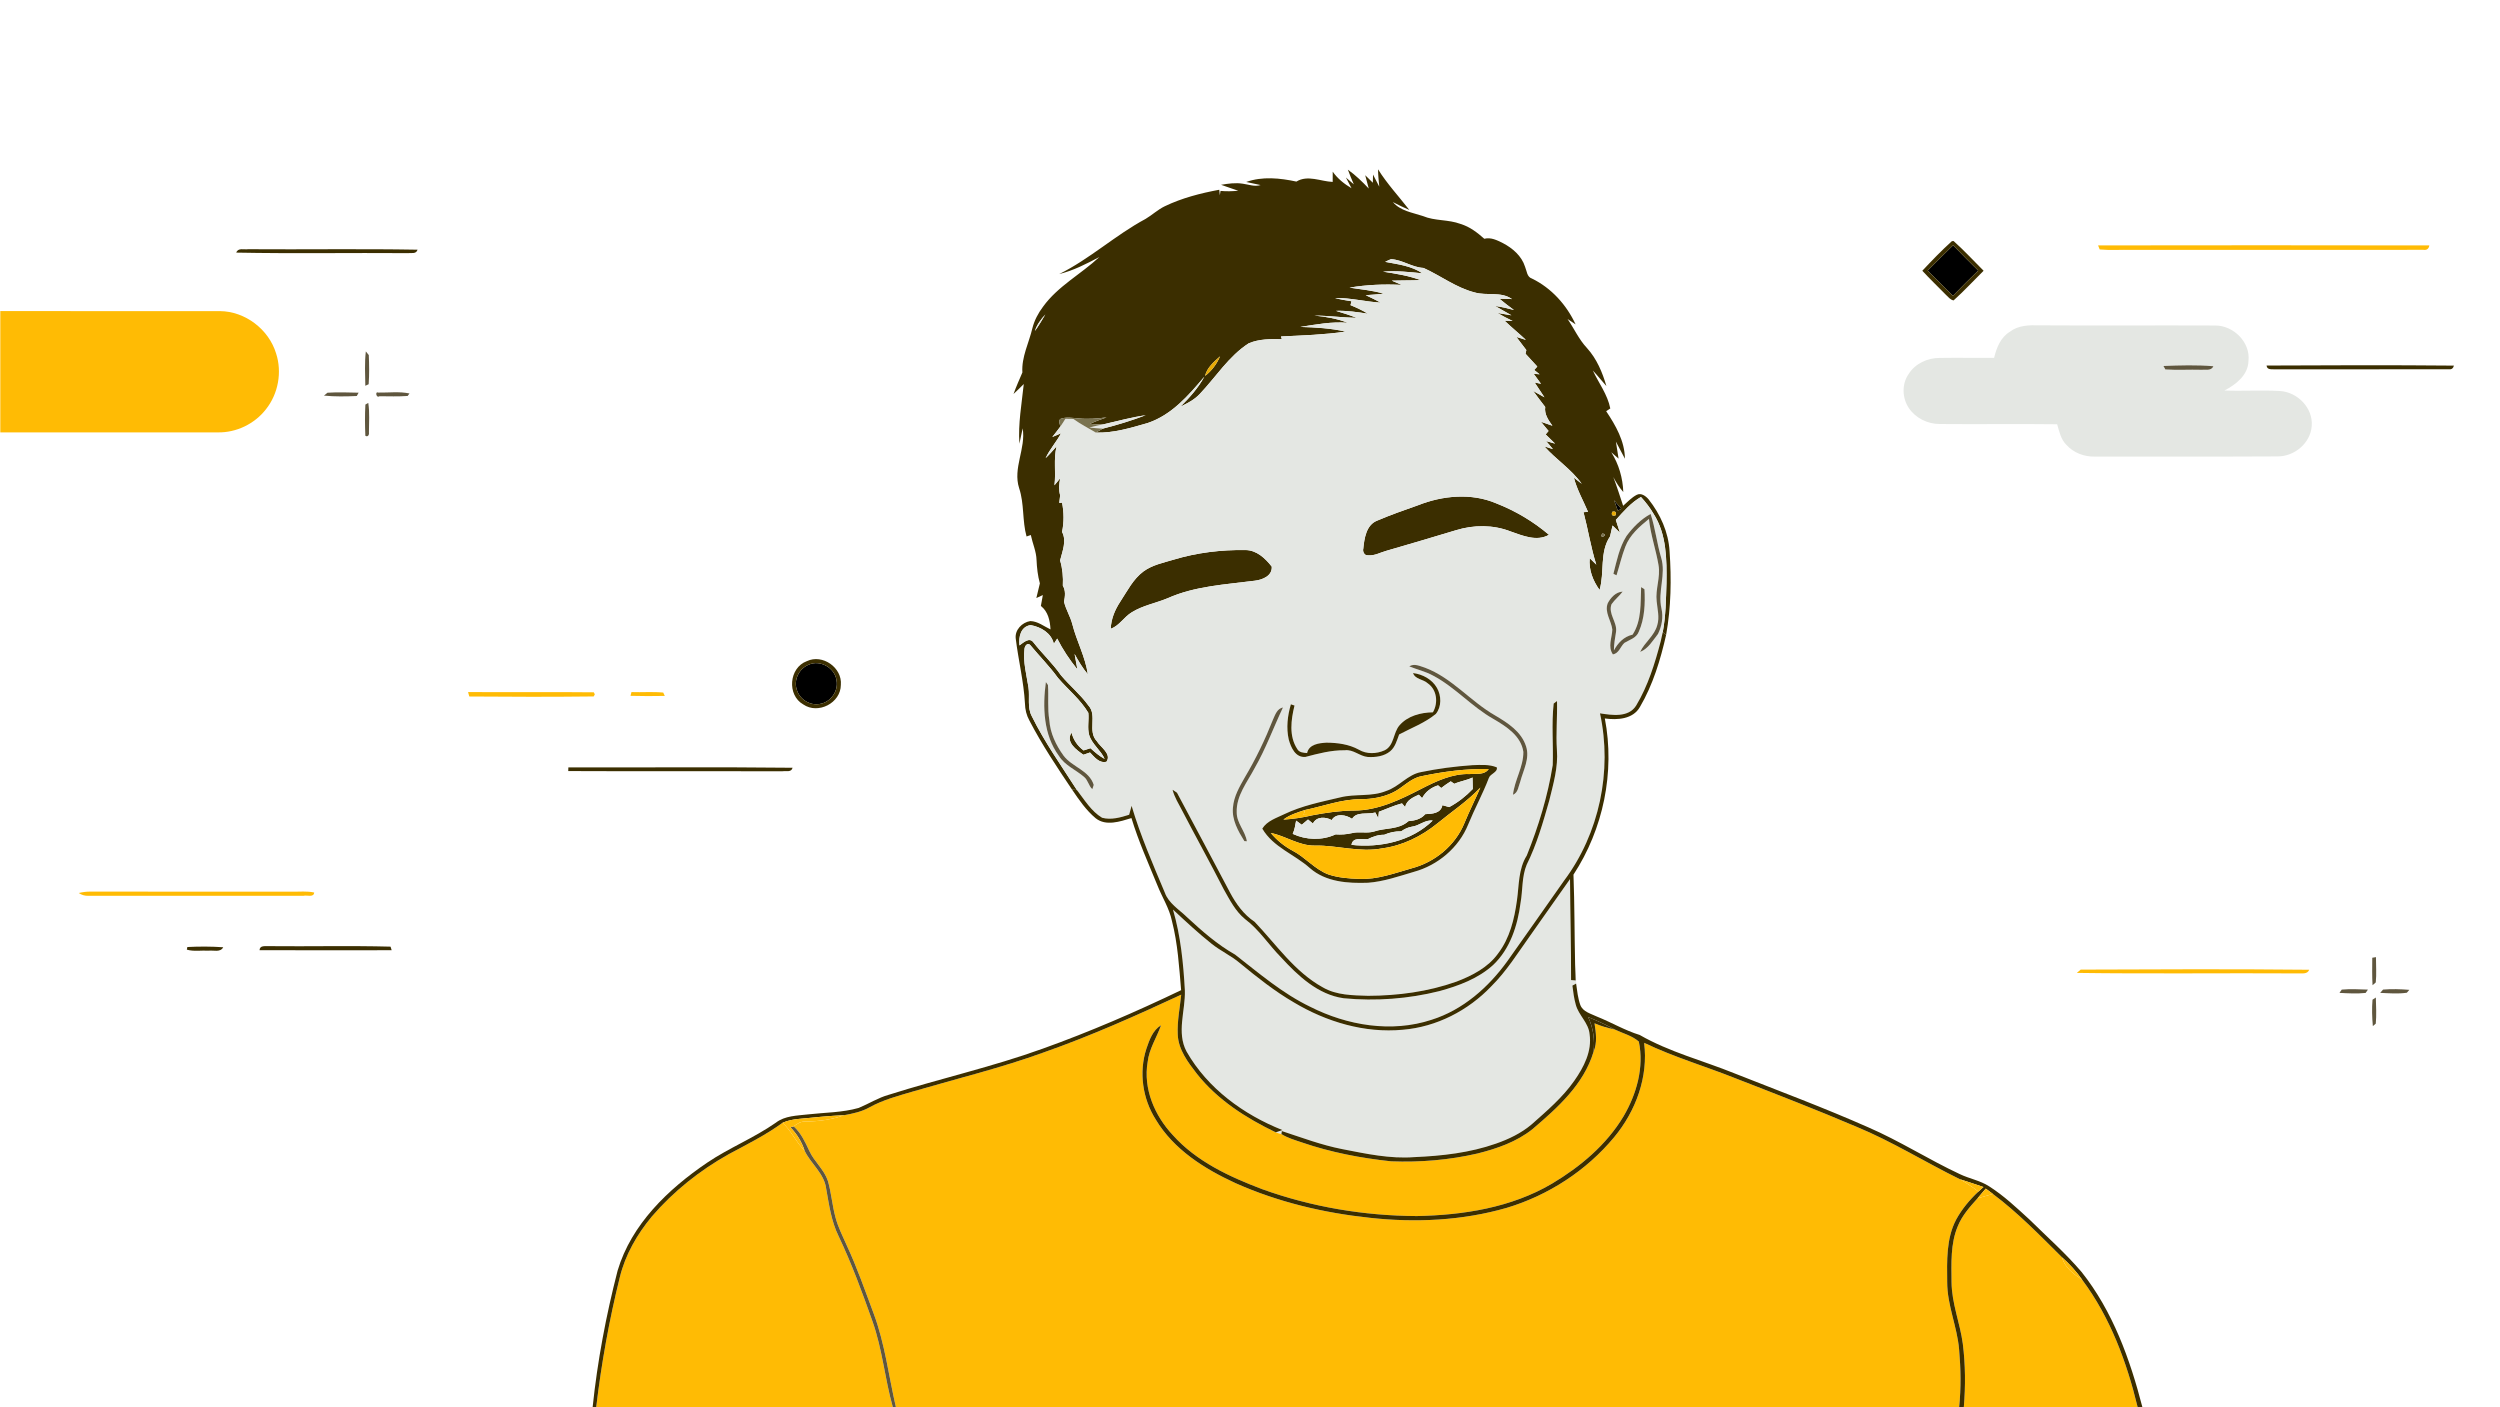 <svg width="7726" height="4349" viewBox="0 0 7726 4349" fill="none" xmlns="http://www.w3.org/2000/svg">
<g clip-path="url(#clip0_232_573)">
<path d="M5957.16 836.307C5983.26 810.13 6009.3 783.738 6035.83 757.99C6061.15 784.596 6087.54 810.201 6113.43 836.235C6087.04 861.769 6061.01 887.803 6035.4 914.194C6009.3 888.303 5983.48 862.055 5957.16 836.307Z" fill="black"/>
<path d="M4999.62 1577.92C4995.83 1567.12 4992.04 1556.46 4988.11 1545.73C4995.54 1554.75 5003.13 1563.69 5010.64 1572.7C5007.85 1573.99 5002.34 1576.63 4999.62 1577.92Z" fill="black"/>
<path d="M2498.21 2054.68C2534.18 2037.52 2580.53 2063.98 2585.25 2103.18C2591.4 2136.43 2566.23 2170.76 2532.97 2175.56C2502.57 2181.21 2470.39 2160.54 2462.23 2130.86C2452.29 2101.03 2469.67 2066.63 2498.21 2054.68Z" fill="black"/>
<path d="M4165.46 524.328C4189.13 541.207 4210.09 561.519 4229.97 582.69C4227.25 572.39 4221.75 551.792 4219.03 541.493C4224.96 547.286 4236.69 558.873 4242.63 564.738C4242.77 558.372 4243.06 545.784 4243.2 539.49C4249.71 551.935 4256.15 564.38 4262.51 576.896C4260.73 559.087 4258.94 541.207 4258.65 523.255C4286.83 568.242 4322.95 607.007 4355.42 648.848C4338.04 641.481 4321.16 633.184 4304.5 624.458C4328.24 652.138 4364.65 656.786 4397.33 667.658C4434.38 683.393 4476.29 677.742 4513.77 692.19C4541.95 700.486 4565.48 718.725 4587.08 737.892C4607.32 732.528 4626.63 742.398 4644.37 751.196C4674.41 766.859 4702.66 791.105 4713.03 824.506C4718.61 837.308 4718.54 855.904 4734.42 860.91C4794.57 890.234 4841.27 942.231 4869.31 1002.52L4844.42 985.859C4864.66 1015.54 4879.46 1049.01 4904.21 1075.4C4934.39 1108.52 4952.13 1150.65 4964.43 1193.2C4950.2 1177.25 4937.11 1160.52 4922.45 1145C4940.76 1183.98 4967.86 1219.02 4976.45 1262.29C4973.23 1264.44 4966.86 1268.66 4963.72 1270.8C4993.04 1314.72 5021.15 1363.35 5021.65 1417.71C5012.14 1400.19 5003.05 1382.31 4993.75 1364.78C4995.83 1377.94 4999.98 1404.19 5002.05 1417.35C4996.4 1412.42 4985.17 1402.55 4979.52 1397.61C5002.7 1434.59 5015.07 1477.14 5016.64 1520.63C5004.34 1506.54 4994.26 1490.8 4985.74 1474.21C4996.9 1503.46 5006.2 1533.36 5016.14 1563.11C5029.66 1551.31 5042.1 1537.58 5058.27 1529.21C5071.86 1522.27 5086.16 1533 5094.74 1543.09C5131.01 1589 5156.18 1644.36 5159.61 1703.3C5165.69 1789.34 5164.26 1876.81 5149.03 1961.85L5138.52 1953.77C5147.96 1903.92 5148.53 1853.06 5150.03 1802.5C5151.03 1729.83 5150.89 1651.44 5110.26 1588.07C5099.25 1569.19 5085.88 1551.96 5071.21 1535.86C5040.32 1553.6 5017.07 1580.78 4993.61 1606.88C4997.83 1619.97 5001.98 1632.99 5006.2 1646.22C5000.48 1640.64 4989.03 1629.56 4983.38 1624.05C4981.1 1635.28 4978.09 1646.44 4975.73 1657.67C4942.69 1706.8 4959.28 1768.81 4943.33 1823.24C4922.73 1794.63 4909.43 1760.73 4912.86 1724.97C4919.52 1731.48 4926.52 1738.2 4933.18 1744.92C4916.3 1691.85 4907.93 1636.64 4893.7 1582.85C4897.2 1582.57 4904.14 1582.14 4907.64 1581.85C4892.77 1546.73 4873.53 1513.33 4863.87 1476.14C4870.02 1480.93 4882.18 1490.38 4888.26 1495.1C4856.29 1450.18 4809.01 1420.36 4772.68 1379.59L4799.07 1387.96C4792.35 1379.37 4784.91 1371.29 4777.97 1363.07C4787.13 1365.64 4796.57 1368.22 4805.79 1371.01C4796 1361.56 4786.34 1352.05 4776.69 1342.54C4778.9 1339.89 4783.41 1334.53 4785.63 1331.88C4777.62 1322.44 4769.6 1313 4761.95 1303.35C4773.9 1307.21 4785.77 1311.43 4797.57 1315.72C4785.27 1298.55 4772.11 1280.1 4775.33 1257.71C4762.81 1241.19 4749.94 1225.03 4738.06 1208.08C4749.72 1214.52 4761.38 1221.1 4772.89 1227.82C4762.67 1212.73 4752.65 1197.42 4742.71 1182.12C4747.58 1183.12 4757.37 1185.05 4762.24 1186.05C4754.66 1175.82 4747.08 1165.45 4739.64 1155.15C4744.21 1155.51 4753.37 1156.3 4758.02 1156.73C4752.37 1152.22 4746.79 1147.79 4741.28 1143.35C4743.71 1140.78 4748.51 1135.48 4750.87 1132.84C4738.64 1119.68 4726.48 1106.45 4714.46 1093.21C4715.03 1090.35 4716.32 1084.7 4716.96 1081.84C4706.67 1068.32 4696.29 1054.73 4686.14 1041.29C4693.51 1043.58 4708.24 1048.15 4715.61 1050.44C4694.08 1030.2 4671.12 1011.54 4649.81 991.152C4655.96 991.438 4668.4 991.867 4674.62 992.082C4658.6 984.429 4642.94 976.061 4627.63 967.192C4638.51 969.052 4660.18 972.628 4670.98 974.416C4654.03 964.617 4637.15 955.462 4620.34 945.592C4640.01 948.239 4659.46 952.888 4678.7 958.037C4663.39 946.808 4648.3 935.365 4633.78 923.206C4646.59 923.492 4659.53 923.921 4672.48 924.207C4638.29 900.104 4595.23 914.766 4557.4 903.824C4500.04 889.233 4452.55 852.185 4399.26 828.082C4364 826.294 4334.11 802.906 4298.85 800.903C4292.62 803.407 4286.62 806.196 4280.75 809.271C4320.16 816.853 4361.71 821.43 4395.76 844.675C4355.28 840.67 4314.65 836.092 4273.96 839.525C4313.22 845.533 4352.77 851.97 4390.32 865.631C4360.57 867.133 4330.82 866.274 4301.14 867.276C4311.36 871.639 4321.59 876.001 4331.82 880.507C4277.89 877.718 4224.03 879.864 4170.75 888.875C4205.94 894.597 4241.84 897.243 4276.17 907.686C4257.65 909.688 4239.13 910.976 4220.6 912.263C4236.12 919.558 4251.64 926.782 4266.73 935.15C4219.53 932.647 4173.25 920.059 4125.84 920.917C4142.43 925.709 4159.52 928.356 4176.62 931.002C4175.83 934.006 4174.33 940.014 4173.61 943.018C4192.21 950.527 4210.3 959.253 4227.61 969.552C4194.78 964.403 4161.81 959.539 4128.55 960.684C4150.15 967.192 4171.75 973.915 4192.71 982.355C4148.87 981.568 4105.38 975.417 4061.54 975.274C4096.8 978.492 4131.91 984.572 4165.03 997.517C4115.61 993.512 4067.19 1002.67 4018.62 1010.32C4065.47 1011.68 4112.53 1014.33 4158.38 1024.77C4092.36 1034.57 4025.42 1036.64 3958.83 1039.79L3961.48 1048.3C3927.22 1047.37 3891.1 1047.44 3859.06 1060.96C3797.26 1100.8 3757.78 1164.88 3708 1217.3C3691.41 1235.04 3669.67 1246.56 3648 1256.71C3676.18 1228.82 3703.07 1199.07 3722.02 1163.88C3673.46 1221.74 3621.1 1282.25 3547.15 1307.21C3494.87 1322.23 3441.58 1338.75 3386.58 1336.89C3393.52 1332.67 3400.67 1328.59 3407.9 1324.66C3452.88 1313.43 3497.3 1299.55 3540.79 1283.18C3497.59 1289.26 3455.6 1300.91 3413.19 1310.57C3398.31 1312.71 3383.36 1311.71 3368.63 1309.35C3385.37 1302.27 3402.46 1295.76 3419.7 1289.9C3391.23 1293.55 3362.41 1296.12 3333.8 1293.05C3314.78 1291.83 3294.75 1287.47 3276.44 1294.91C3270.5 1302.06 3275.65 1310.71 3276.8 1318.44C3268.86 1329.45 3260.42 1339.96 3251.98 1350.55C3258.77 1347.69 3272.29 1341.9 3279.09 1339.03C3264.85 1365.71 3244.11 1388.31 3231.38 1415.78C3243.47 1404.41 3254.27 1391.75 3265.28 1379.3C3255.34 1418.85 3263.78 1459.62 3258.7 1499.67C3263.14 1494.24 3272.01 1483.44 3276.51 1478C3272.94 1495.45 3271.5 1513.48 3276.3 1530.79C3275.44 1538.58 3274.51 1546.38 3273.58 1554.24C3275.72 1554.03 3280.09 1553.67 3282.23 1553.46C3288.03 1583.35 3288.53 1613.89 3282.16 1643.79C3297.18 1671.68 3283.02 1703.73 3276.15 1731.98C3283.73 1757.22 3285.95 1783.62 3284.59 1809.94C3293.82 1825.46 3291.6 1842.55 3288.31 1859.5C3293.82 1883.6 3307.84 1904.99 3313.92 1929.09C3327.22 1981.52 3354.11 2029.87 3361.84 2083.87C3345.67 2064.7 3332.87 2043.03 3320.85 2021.07C3323.79 2036.95 3326.79 2052.75 3329.58 2068.7C3305.55 2039.16 3284.45 2007.41 3267.21 1973.51C3263.71 1978.87 3260.2 1984.23 3256.77 1989.6C3248.9 1956.13 3216.65 1937.46 3184.96 1931.81C3154.35 1936.24 3147.41 1968.57 3150.56 1994.61C3162.36 1986.31 3181.1 1967.64 3193.83 1985.45C3220.87 2020.14 3253.41 2050.25 3278.59 2086.51C3305.62 2118.91 3338.81 2145.8 3363.63 2180.28C3391.95 2211.03 3359.98 2259.38 3389.59 2290.42C3401.1 2309.45 3435.93 2329.54 3419.56 2354.08C3396.95 2359.8 3382.22 2339.49 3368.49 2325.47C3361.69 2327.83 3354.9 2330.12 3348.18 2332.55C3326.86 2317.67 3292.17 2293.42 3311.49 2264.17C3317.28 2286.49 3330.15 2305.37 3348.61 2319.17C3353.97 2317.38 3364.63 2313.95 3369.99 2312.24C3383.58 2324.54 3397.45 2336.7 3413.83 2345.42C3401.82 2318.1 3374.64 2300.29 3365.91 2271.32C3359.83 2248.94 3365.7 2225.69 3363.41 2203.02C3338.88 2161.61 3300.54 2131.14 3269.5 2094.95C3243.54 2059.19 3212.28 2027.79 3184.18 1993.82C3175.95 1984.16 3166.8 1996.11 3166.15 2005.12C3161.15 2045.39 3172.3 2085.01 3178.45 2124.56C3182.75 2154.1 3173.95 2186.14 3188.9 2213.75C3228.31 2293.85 3280.3 2366.73 3328.22 2441.76L3313.06 2440.19C3266.5 2371.03 3220.15 2301.44 3181.6 2227.41C3172.38 2211.03 3167.87 2192.58 3167.51 2173.91C3163.79 2106.47 3147.27 2040.59 3139.05 1973.79C3135.61 1946.83 3158.5 1923.37 3184.03 1919.36C3207.21 1919.94 3226.23 1935.67 3246.47 1945.11C3245.04 1918.29 3239.11 1890.04 3216.72 1872.66C3218.58 1861.36 3220.58 1850.13 3222.8 1838.97C3217.79 1841.26 3207.71 1845.91 3202.7 1848.2C3206.13 1833.04 3209.78 1818.02 3213.64 1802.93C3207.13 1779.4 3204.42 1755.08 3203.34 1730.76C3202.56 1704.01 3190.97 1679.34 3185.61 1653.37C3182.32 1654.52 3175.74 1656.81 3172.45 1657.95C3158.79 1609.1 3165.8 1557.03 3149.56 1508.76C3129.46 1446.6 3170.8 1386.45 3160.5 1323.73C3156.93 1339.54 3153.71 1355.34 3150.35 1371.15C3146.06 1309.35 3157.5 1247.99 3163.86 1186.76C3153.49 1197.28 3142.98 1207.58 3132.18 1217.59C3140.33 1195.06 3150.13 1173.1 3159.57 1151.08C3156.57 1103.23 3179.81 1059.81 3190.47 1014.4C3196.55 990.222 3208.42 967.764 3223.37 947.881C3269.43 884.083 3341.02 847.107 3397.67 794.109C3357.83 815.351 3317.28 836.092 3273.22 847.035C3368.42 799.974 3446.88 726.592 3540.28 676.527C3560.67 664.511 3578.05 647.775 3599.5 637.475C3652.65 611.871 3710.29 597.137 3768.08 586.409C3768.51 590.7 3769.3 599.211 3769.73 603.431C3770.3 600.07 3771.44 593.346 3771.94 589.985C3790.18 591.773 3808.49 591.201 3826.73 589.484C3809.14 583.047 3791.04 577.683 3773.52 571.103C3795.62 567.384 3818.36 564.094 3840.75 567.742C3858.99 570.102 3877.3 577.826 3895.75 571.89C3880.87 568.6 3866.07 565.381 3851.26 562.377C3901.04 544.568 3955.76 550.29 4006.39 561.162C4041.37 539.705 4081.42 560.732 4118.54 562.234C4118.61 551.649 4118.61 541.135 4118.61 530.55C4133.7 552.007 4154.23 568.457 4176.69 581.688C4172.32 573.463 4163.67 556.87 4159.38 548.574C4165.46 553.866 4177.69 564.38 4183.84 569.673C4177.33 554.653 4171.11 539.633 4165.46 524.328ZM3198.19 1022.98C3210.07 1006.67 3220.15 989.149 3230.52 971.841C3216.86 986.932 3204.42 1003.38 3198.19 1022.98ZM3724.1 1161.8C3744.62 1146.07 3760.36 1124.9 3770.51 1101.15C3751.63 1118.18 3730.18 1135.84 3724.1 1161.8ZM4999.62 1577.92C5002.34 1576.63 5007.84 1573.98 5010.63 1572.7C5003.12 1563.69 4995.54 1554.75 4988.1 1545.73C4992.04 1556.46 4995.83 1567.12 4999.62 1577.92ZM4982.38 1581.71C4979.09 1591.65 4982.45 1595.3 4992.54 1592.65C4995.69 1582.64 4992.32 1578.99 4982.38 1581.71ZM4951.56 1648.87C4939.68 1669.75 4975.23 1651.16 4951.56 1648.87V1648.87Z" fill="#3B2E00"/>
<path d="M6032.18 745.259L6037.4 744.902C6069.8 773.868 6099.34 805.982 6130.1 836.736C6099.2 867.276 6069.73 899.461 6037.33 928.427C6026.96 926.425 6020.45 917.413 6013.23 910.69C5989.2 885.872 5963.95 862.198 5940.71 836.736C5970.25 805.338 6000.14 774.083 6032.18 745.259ZM5957.16 836.307C5983.48 862.055 6009.3 888.303 6035.4 914.194C6061.01 887.803 6087.04 861.769 6113.43 836.235C6087.54 810.201 6061.15 784.597 6035.83 757.99C6009.3 783.738 5983.26 810.13 5957.16 836.307Z" fill="#3B2E00"/>
<path d="M7004.6 1129.69C7197.56 1128.62 7390.67 1128.12 7583.64 1129.9C7581.35 1138.42 7576.27 1142.21 7568.26 1141.28C7389.24 1141.49 7210.22 1141.06 7031.2 1141.42C7021.48 1140.42 7006.17 1144.42 7004.6 1129.69Z" fill="#3B2E00"/>
<path d="M4382.17 1561.47C4458.13 1531.36 4547.1 1522.78 4623.77 1555.46C4682.99 1578.63 4738.49 1611.46 4786.91 1652.73C4749.22 1674.54 4705.52 1655.31 4668.19 1642.36C4614.55 1621.33 4554.32 1621.69 4499.68 1638.57C4428.3 1660.1 4356.85 1681.34 4285.19 1702.01C4266.16 1707.02 4248.07 1718.24 4227.76 1716.1C4216.96 1717.82 4210.45 1704.66 4213.09 1695.64C4216.31 1663.82 4222.03 1621.9 4256.29 1608.82C4297.49 1591.15 4339.83 1576.42 4382.17 1561.47Z" fill="#3B2E00"/>
<path d="M3627.33 1729.47C3698.85 1707.87 3773.95 1698.79 3848.47 1699.86C3883.09 1699.79 3910.27 1725.4 3930.22 1751C3932.3 1779.61 3901.54 1791.84 3878.08 1794.63C3787.39 1806.5 3693.2 1810.94 3608.52 1848.77C3571.75 1864.01 3531.63 1871.09 3497.52 1892.33C3473.7 1906.63 3459.47 1933.45 3432.64 1943.32C3433.65 1912.93 3445.52 1884.53 3462.04 1859.43C3483.71 1826.6 3501.73 1789.55 3534.21 1765.59C3561.6 1745.71 3595.5 1739.06 3627.33 1729.47Z" fill="#3B2E00"/>
<path d="M2493.49 2043.24C2542.05 2020.14 2603.42 2063.55 2598.55 2116.77C2598.27 2172.48 2528.25 2208.6 2482.4 2176.99C2431.34 2148.09 2438.27 2063.41 2493.49 2043.24ZM2498.21 2054.68C2469.67 2066.63 2452.29 2101.03 2462.23 2130.86C2470.39 2160.54 2502.57 2181.21 2532.97 2175.56C2566.23 2170.76 2591.4 2136.43 2585.25 2103.18C2580.53 2063.98 2534.19 2037.52 2498.21 2054.68Z" fill="#3B2E00"/>
<path d="M1756.46 2371.6C1987.4 2372.17 2218.42 2370.03 2449.36 2372.67C2445.64 2387.76 2429.05 2381.83 2418.46 2383.47C2197.67 2382.83 1976.89 2383.97 1756.1 2382.9L1756.46 2371.6Z" fill="#3B2E00"/>
<path d="M578.988 2926.68C615.893 2924.75 653.013 2924.82 689.918 2927.4C680.835 2944.28 659.95 2936.05 644.573 2937.98C622.258 2936.55 599.014 2941.2 577.414 2934.76L578.988 2926.68Z" fill="#3B2E00"/>
<path d="M802.066 2936.41C802.853 2920.53 820.161 2924.68 831.104 2923.96C956.339 2925.32 1081.79 2922.1 1206.95 2925.54C1207.81 2928.33 1209.53 2933.83 1210.39 2936.55C1074.28 2936.69 938.173 2937.05 802.066 2936.41Z" fill="#3B2E00"/>
<path d="M6483.91 758.42C6825.15 757.847 7166.38 757.847 7507.68 758.491C7505.75 769.148 7499.53 773.654 7489.16 772.08C7188.91 772.366 6888.59 772.08 6588.34 772.152C6555.15 771.437 6521.89 774.011 6488.92 770.936C6487.63 767.789 6485.13 761.567 6483.91 758.42Z" fill="#FFBB04"/>
<path d="M730.113 780.663C735.764 764.785 754.288 772.151 766.59 770.149C941.175 771.436 1115.83 768.504 1290.35 771.651C1286.27 786.313 1270.18 780.806 1259.59 782.308C1083.07 780.949 906.487 784.167 730.113 780.663Z" fill="#3B2E00"/>
<path d="M4280.75 809.271C4286.61 806.196 4292.62 803.407 4298.84 800.903C4334.1 802.906 4364 826.294 4399.26 828.082C4452.55 852.185 4500.04 889.233 4557.4 903.823C4595.23 914.766 4638.29 900.104 4672.48 924.207C4659.53 923.921 4646.58 923.492 4633.78 923.206C4648.3 935.365 4663.39 946.808 4678.7 958.037C4659.46 952.888 4640 948.239 4620.34 945.592C4637.14 955.462 4654.02 964.617 4670.97 974.416C4660.17 972.628 4638.5 969.052 4627.63 967.192C4642.94 976.061 4658.6 984.429 4674.62 992.082C4668.4 991.867 4655.95 991.438 4649.8 991.152C4671.12 1011.54 4694.08 1030.2 4715.6 1050.44C4708.24 1048.15 4693.5 1043.58 4686.14 1041.29C4696.29 1054.73 4706.66 1068.32 4716.96 1081.84C4716.32 1084.7 4715.03 1090.35 4714.46 1093.21C4726.48 1106.45 4738.63 1119.68 4750.86 1132.84C4748.5 1135.48 4743.71 1140.78 4741.28 1143.35C4746.79 1147.79 4752.37 1152.22 4758.02 1156.73C4753.37 1156.3 4744.21 1155.51 4739.63 1155.15C4747.07 1165.45 4754.65 1175.82 4762.24 1186.05C4757.37 1185.05 4747.57 1183.12 4742.71 1182.12C4752.65 1197.42 4762.67 1212.73 4772.89 1227.82C4761.38 1221.1 4749.72 1214.52 4738.06 1208.08C4749.93 1225.03 4762.81 1241.19 4775.32 1257.71C4772.11 1280.1 4785.27 1298.55 4797.57 1315.72C4785.77 1311.43 4773.89 1307.21 4761.95 1303.35C4769.6 1313 4777.61 1322.44 4785.62 1331.88C4783.41 1334.53 4778.9 1339.89 4776.68 1342.54C4786.34 1352.05 4795.99 1361.56 4805.79 1371.01C4796.57 1368.22 4787.13 1365.64 4777.97 1363.07C4784.91 1371.29 4792.35 1379.37 4799.07 1387.96L4772.68 1379.59C4809.01 1420.36 4856.29 1450.18 4888.26 1495.1C4882.18 1490.38 4870.02 1480.93 4863.87 1476.14C4873.52 1513.33 4892.76 1546.73 4907.64 1581.85C4904.14 1582.14 4897.2 1582.57 4893.69 1582.85C4907.93 1636.64 4916.29 1691.85 4933.17 1744.92C4926.52 1738.2 4919.51 1731.48 4912.86 1724.97C4909.43 1760.73 4922.73 1794.63 4943.33 1823.24C4959.28 1768.81 4942.69 1706.8 4975.73 1657.67C4978.09 1646.44 4981.09 1635.28 4983.38 1624.05C4989.03 1629.56 5000.48 1640.64 5006.2 1646.22C5001.98 1632.99 4997.83 1619.97 4993.61 1606.88C5017.07 1580.78 5040.31 1553.6 5071.21 1535.86C5085.87 1551.96 5099.25 1569.19 5110.26 1588.07C5107.97 1588.07 5103.32 1588.22 5101.04 1588.29C5071.14 1604.6 5046.61 1629.41 5026.51 1656.59C5004.34 1691.78 4996.26 1733.48 4986.1 1773.24C4988.46 1774.39 4993.25 1776.68 4995.68 1777.89C5004.91 1748.43 5011.85 1718.24 5022.93 1689.35C5036.59 1653.23 5066.78 1627.27 5095.96 1603.59C5100.75 1652.02 5117.34 1698.08 5125.42 1745.92C5132.22 1783.69 5115.27 1820.74 5119.77 1858.5C5121.99 1882.75 5129.07 1907.71 5121.63 1931.74C5113.19 1964.71 5082.65 1984.66 5068.64 2014.7C5093.81 2004.76 5107.76 1979.51 5123.85 1959.2C5126.5 1966.93 5129.22 1974.72 5132.08 1982.52C5114.12 2050.89 5092.81 2119.7 5056.26 2180.56C5032.52 2218.33 4981.95 2210.24 4944.62 2204.52C4983.17 2382.4 4942.61 2576.08 4833.33 2721.91C4775.11 2804.59 4717.18 2887.49 4658.6 2969.95C4600.17 3051.13 4520.85 3121.22 4424.08 3151.55C4300.35 3192.38 4163.24 3169.21 4048.88 3111.21C3963.41 3070.08 3891.24 3007.86 3816.93 2950.07C3761.86 2918.88 3714.22 2876.97 3668.02 2834.13C3643.7 2810.39 3611.59 2791.79 3599.65 2758.25C3562.6 2670.06 3524.26 2582.09 3497.08 2490.25C3495.15 2497.12 3491.36 2510.99 3489.5 2517.93C3462.75 2526.37 3433.86 2534.67 3405.96 2527.23C3372.28 2507.06 3351.75 2472.09 3328.22 2441.76C3280.3 2366.73 3228.3 2293.85 3188.89 2213.75C3173.95 2186.14 3182.74 2154.1 3178.45 2124.56C3172.3 2085.01 3161.14 2045.39 3166.15 2005.12C3166.79 1996.11 3175.95 1984.16 3184.17 1993.82C3212.28 2027.79 3243.54 2059.19 3269.5 2094.95C3300.54 2131.14 3338.88 2161.61 3363.41 2203.02C3365.7 2225.69 3359.83 2248.94 3365.91 2271.32C3374.64 2300.29 3401.82 2318.1 3413.83 2345.42C3397.45 2336.7 3383.58 2324.54 3369.99 2312.23C3364.62 2313.95 3353.97 2317.38 3348.6 2319.17C3330.15 2305.37 3317.28 2286.49 3311.48 2264.17C3292.17 2293.42 3326.86 2317.67 3348.17 2332.55C3354.9 2330.12 3361.69 2327.83 3368.49 2325.47C3382.22 2339.48 3396.95 2359.8 3419.55 2354.08C3435.93 2329.54 3401.1 2309.45 3389.59 2290.42C3359.98 2259.38 3391.95 2211.03 3363.62 2180.28C3338.8 2145.8 3305.62 2118.91 3278.58 2086.51C3253.41 2050.25 3220.87 2020.14 3193.83 1985.45C3181.1 1967.64 3162.36 1986.31 3150.56 1994.61C3147.41 1968.57 3154.35 1936.24 3184.96 1931.81C3216.65 1937.46 3248.9 1956.13 3256.77 1989.6C3260.2 1984.23 3263.71 1978.87 3267.21 1973.51C3284.45 2007.41 3305.55 2039.16 3329.58 2068.7C3326.79 2052.75 3323.79 2036.95 3320.85 2021.07C3332.87 2043.03 3345.67 2064.7 3361.83 2083.86C3354.11 2029.87 3327.22 1981.52 3313.92 1929.09C3307.84 1904.99 3293.82 1883.6 3288.31 1859.5C3291.6 1842.55 3293.82 1825.46 3284.59 1809.94C3285.95 1783.62 3283.73 1757.22 3276.15 1731.98C3283.02 1703.73 3297.18 1671.68 3282.16 1643.79C3288.52 1613.89 3288.02 1583.35 3282.23 1553.46C3280.09 1553.67 3275.72 1554.03 3273.58 1554.24C3274.51 1546.38 3275.44 1538.58 3276.29 1530.79C3271.5 1513.48 3272.93 1495.45 3276.51 1478C3272 1483.44 3263.13 1494.24 3258.7 1499.67C3263.78 1459.62 3255.34 1418.85 3265.28 1379.3C3254.27 1391.75 3243.47 1404.41 3231.38 1415.78C3244.11 1388.31 3264.85 1365.71 3279.08 1339.03C3272.29 1341.9 3258.77 1347.69 3251.98 1350.55C3260.42 1339.96 3268.86 1329.45 3276.8 1318.44C3282.37 1310.64 3287.45 1302.42 3292.53 1294.26C3300.61 1294.26 3308.77 1294.41 3316.92 1294.62C3338.88 1310.71 3363.34 1322.8 3386.58 1336.89C3441.58 1338.75 3494.87 1322.23 3547.15 1307.21C3621.1 1282.25 3673.46 1221.74 3722.02 1163.88C3703.07 1199.07 3676.17 1228.82 3647.99 1256.71C3669.67 1246.56 3691.41 1235.04 3708 1217.3C3757.78 1164.88 3797.26 1100.8 3859.06 1060.96C3891.1 1047.44 3927.22 1047.37 3961.48 1048.3L3958.83 1039.79C4025.42 1036.64 4092.36 1034.57 4158.38 1024.77C4112.53 1014.32 4065.47 1011.68 4018.62 1010.32C4067.18 1002.67 4115.61 993.512 4165.03 997.517C4131.91 984.572 4096.8 978.492 4061.53 975.274C4105.38 975.417 4148.86 981.568 4192.71 982.355C4171.75 973.915 4150.15 967.192 4128.55 960.684C4161.81 959.539 4194.78 964.403 4227.61 969.552C4210.3 959.253 4192.21 950.527 4173.61 943.018C4174.32 940.014 4175.83 934.006 4176.61 931.002C4159.52 928.356 4142.43 925.709 4125.83 920.917C4173.25 920.059 4219.53 932.647 4266.73 935.15C4251.64 926.782 4236.12 919.558 4220.6 912.263C4239.12 910.976 4257.65 909.688 4276.17 907.686C4241.84 897.243 4205.94 894.597 4170.75 888.875C4224.03 879.864 4277.89 877.718 4331.82 880.507C4321.59 876.001 4311.36 871.639 4301.13 867.276C4330.82 866.274 4360.57 867.133 4390.32 865.631C4352.77 851.97 4313.22 845.533 4273.96 839.525C4314.65 836.092 4355.28 840.67 4395.76 844.675C4361.71 821.43 4320.16 816.853 4280.75 809.271ZM4382.17 1561.47C4339.83 1576.42 4297.49 1591.15 4256.29 1608.82C4222.03 1621.9 4216.31 1663.82 4213.09 1695.64C4210.44 1704.66 4216.95 1717.82 4227.75 1716.1C4248.06 1718.24 4266.16 1707.02 4285.18 1702.01C4356.85 1681.34 4428.3 1660.1 4499.68 1638.57C4554.32 1621.69 4614.54 1621.33 4668.18 1642.36C4705.52 1655.31 4749.22 1674.54 4786.91 1652.73C4738.49 1611.46 4682.99 1578.63 4623.77 1555.46C4547.1 1522.77 4458.12 1531.36 4382.17 1561.47ZM3627.32 1729.47C3595.5 1739.06 3561.6 1745.71 3534.2 1765.59C3501.73 1789.55 3483.71 1826.6 3462.04 1859.43C3445.52 1884.53 3433.64 1912.93 3432.64 1943.32C3459.46 1933.45 3473.7 1906.63 3497.51 1892.33C3531.63 1871.09 3571.75 1864.01 3608.51 1848.77C3693.2 1810.94 3787.39 1806.5 3878.08 1794.63C3901.54 1791.84 3932.29 1779.61 3930.22 1751C3910.27 1725.4 3883.09 1699.79 3848.47 1699.86C3773.94 1698.79 3698.85 1707.87 3627.32 1729.47ZM5071.71 1814.37C5069.57 1863.86 5073.79 1917.79 5045.39 1961.28C5018.71 1967.28 5000.05 1986.67 4987.6 2010.05C4987.6 1990.53 4991.25 1971.43 4994.25 1952.26C4998.26 1922.73 4969.08 1896.69 4980.23 1867.3C4990.18 1853.06 5004.19 1842.26 5014.64 1828.32C4993.47 1829.46 4977.87 1846.63 4968.65 1864.08C4957.63 1892.26 4979.73 1918.29 4982.74 1945.76C4981.67 1971.43 4968.08 1998.68 4984.53 2022.43C5003.55 2018.85 5007.48 1998.47 5019.93 1986.81C5035.95 1977.01 5057.19 1971.79 5064.49 1952.26C5082.73 1911.43 5084.51 1865.15 5082.08 1821.16C5079.51 1819.52 5074.29 1816.09 5071.71 1814.37ZM4355.2 2059.33C4379.31 2069.27 4405.13 2075 4428.16 2087.58C4496.82 2123.63 4548.31 2184.28 4615.83 2222.19C4655.31 2245.36 4700.8 2274.26 4707.81 2323.68C4708.17 2369.88 4680.63 2410.65 4675.69 2456.21C4692 2449.27 4692.36 2430.1 4698.08 2415.94C4707.45 2380.32 4728.48 2343.92 4716.1 2306.37C4701.87 2261.31 4659.82 2234.13 4621.19 2211.39C4544.74 2167.9 4487.52 2094.88 4403.84 2063.48C4388.32 2058.76 4370.8 2049.25 4355.2 2059.33ZM4366.86 2080C4373.44 2099.6 4398.4 2098.88 4412.14 2111.54C4441.03 2131.43 4445.18 2172.27 4428.23 2201.38C4390.82 2201.88 4350.41 2212.25 4325.02 2241.57C4305 2264.53 4309.07 2304.37 4278.89 2318.81C4253.86 2330.12 4223.17 2331.12 4199.14 2316.74C4168.67 2300 4133.56 2295.36 4099.3 2295.14C4076.27 2296.43 4045.3 2300 4039.43 2327.25C4028.21 2326.4 4015.19 2325.75 4009.04 2314.74C3982.79 2275.04 3989.8 2224.12 4000.53 2180.42C3997.74 2179.42 3992.16 2177.56 3989.37 2176.63C3979 2211.67 3974.64 2249.37 3982.72 2285.34C3989.58 2310.02 4003.24 2341.84 4034.21 2339.2C4074.12 2328.68 4114.39 2318.03 4156.09 2318.6C4182.19 2315.24 4202.08 2337.27 4227.32 2339.41C4251.14 2340.63 4277.39 2337.41 4296.34 2321.6C4311.93 2308.59 4316.94 2287.99 4323.88 2269.75C4362.07 2249.37 4403.62 2234.06 4437.31 2206.31C4455.48 2183.85 4454.69 2149.81 4440.53 2125.49C4425.44 2099.17 4396.33 2083.79 4366.86 2080ZM3272.36 2335.91C3290.74 2365.73 3324.72 2378.82 3350.25 2400.99C3362.41 2410.94 3364.2 2428.39 3375.71 2438.9C3376.78 2435.61 3379 2428.96 3380.07 2425.67C3366.05 2380.4 3313.2 2370.53 3286.88 2335.34C3263.42 2302.94 3245.33 2265.46 3242.75 2224.98C3236.81 2189.15 3241.18 2152.88 3238.6 2116.98L3232.17 2107.9C3221.72 2184.71 3224.58 2270.97 3272.36 2335.91ZM4801.5 2174.34C4794.49 2237.42 4800.79 2301.22 4798.57 2364.45C4783.19 2460.36 4754.51 2554.12 4718.25 2644.1C4692.14 2685.51 4694.65 2735.65 4688 2782.35C4680.06 2840.14 4665.75 2899.65 4629.56 2946.78C4598.59 2990.05 4549.32 3015.22 4500.75 3033.75C4413.49 3064.72 4320.44 3077.09 4228.11 3077.45C4180.69 3075.88 4130.2 3076.02 4087.93 3051.27C4000.88 3003.35 3944.31 2918.96 3877.22 2848.72C3843.75 2826.41 3820 2793.51 3801.34 2758.39C3746.77 2655.54 3692.48 2552.41 3637.34 2449.84C3633.98 2447.55 3627.11 2442.98 3623.68 2440.69C3629.47 2463.86 3642.49 2484.03 3653.29 2505.06C3695.63 2586.59 3740.4 2666.91 3782.1 2748.81C3800.55 2781.35 3818 2816.18 3847.54 2840.28C3891.46 2873.04 3920.92 2920.17 3959.12 2958.79C4011.33 3015.58 4073.05 3074.09 4152.8 3085.03C4251.71 3094.47 4352.34 3086.96 4448.76 3062.79C4507.98 3046.48 4568.05 3024.38 4614.19 2982.4C4667.04 2932.69 4690.14 2859.95 4699.15 2789.72C4706.16 2750.66 4702.66 2709.18 4718.18 2671.99C4749.36 2609.19 4768.6 2541.46 4787.7 2474.38C4800.21 2423.02 4815.81 2370.81 4811.44 2317.38C4808.08 2267.03 4813.02 2216.68 4811.8 2166.4C4809.23 2168.4 4804.08 2172.34 4801.5 2174.34ZM3934.01 2223.83C3909.76 2285.34 3881.01 2345.06 3847.26 2401.92C3830.59 2431.03 3812.78 2461.57 3810.28 2495.76C3806.56 2533.6 3826.23 2568.43 3845.54 2599.32C3847.47 2599.47 3851.4 2599.75 3853.33 2599.9C3848.47 2568.36 3821.65 2543.68 3821.94 2510.64C3820.08 2459.07 3854.48 2417.44 3877.15 2374.17C3911.77 2314.09 3935.44 2248.79 3964.91 2186.28C3946.53 2190 3940.81 2209.1 3934.01 2223.83ZM4392.18 2385.97C4349.98 2393.41 4323.59 2431.75 4283.68 2444.41C4238.41 2463.07 4188.34 2452.42 4141.64 2464.29C4083.06 2478.17 4023.34 2489.9 3968.7 2516.22C3944.45 2528.16 3916.06 2536.46 3900.97 2560.77C3934.65 2618.49 4000.74 2640.31 4048.45 2683.08C4097.37 2725.85 4165.67 2730.28 4227.61 2728.06C4276.17 2724.49 4322.66 2708.11 4369.08 2694.45C4443.25 2674.28 4508.33 2619.78 4537.23 2548.11C4557.11 2499.48 4582.43 2453.35 4601.17 2404.28C4605.75 2390.77 4629.13 2386.9 4625.77 2371.46C4601.96 2361.66 4575.63 2363.95 4550.53 2364.66C4497.39 2368.38 4444.32 2375.25 4392.18 2385.97Z" fill="#E4E7E3"/>
<path d="M3198.19 1022.98C3204.41 1003.38 3216.86 986.932 3230.52 971.841C3220.15 989.149 3210.06 1006.67 3198.19 1022.98Z" fill="#E4E7E3"/>
<path d="M6211.27 1025.27C6236.95 1005.24 6270.56 1004.46 6301.68 1005.39C6482.98 1006.6 6664.29 1005.1 6845.6 1005.96C6902.32 1005.53 6955.32 1057.81 6948.66 1115.67C6947.45 1159.44 6909.9 1188.34 6874.5 1206.79C6931.57 1209.01 6988.79 1205.07 7045.79 1208.36C7100.08 1211.51 7148.85 1261 7144.13 1316.58C7140.49 1369.22 7090.78 1410.84 7038.78 1410.49C6850.46 1411.63 6662.08 1410.63 6473.76 1411.06C6440.86 1411.84 6407.89 1399.26 6385.79 1374.58C6368.69 1357.7 6363.97 1333.31 6357.46 1311.14C6236.52 1309.57 6115.58 1311.5 5994.63 1310.35C5957.51 1310.5 5920.39 1292.47 5899.37 1261.51C5878.27 1230.25 5876.62 1186.76 5898.72 1155.51C5918.89 1123.4 5957.01 1105.94 5994.35 1106.16C6050.42 1105.3 6106.49 1106.3 6162.57 1106.02C6170 1075.05 6182.59 1042.58 6211.27 1025.27ZM6685.89 1131.05C6687.39 1133.7 6690.4 1139.06 6691.9 1141.71C6728.73 1144.28 6765.78 1141.71 6802.76 1142.78C6815.71 1141.49 6833.51 1147.07 6840.31 1131.84C6789.03 1127.33 6737.25 1128.98 6685.89 1131.05Z" fill="#E4E7E3"/>
<path d="M4729.62 2890.49C4770.46 2832.56 4811.3 2774.7 4852 2716.69C4852.64 2820.76 4855.5 2924.75 4855.22 3028.81C4859.94 3029.17 4864.58 3029.6 4869.45 3029.96C4868.66 3013.44 4868.3 2997.06 4867.73 2980.54C4869.52 3000.21 4871.38 3019.87 4870.81 3039.61C4867.95 3041.26 4862.22 3044.41 4859.36 3045.98C4861.79 3065.65 4864.3 3085.46 4869.73 3104.7C4878.39 3137.74 4909.64 3160.92 4912.43 3196.1C4920.3 3248.74 4894.34 3298.38 4865.09 3340.08C4828.97 3391.72 4780.69 3432.77 4733.99 3474.25C4701.66 3501.86 4662.75 3520.46 4622.91 3534.33C4542.09 3562.73 4456.05 3572.31 4370.87 3575.96C4295.84 3581.75 4221.46 3565.59 4148.22 3551.28C4084.21 3538.77 4023.13 3515.66 3961.4 3495.42C3961.05 3497.78 3960.4 3502.43 3960.05 3504.72C3954.04 3503.36 3948.32 3501.58 3942.74 3499.43C3949.6 3497.21 3956.47 3494.92 3963.26 3492.35C3843.32 3444.72 3731.82 3363.61 3667.16 3249.96C3635.26 3190.88 3663.66 3123.58 3661.73 3060.93C3657.08 2976.75 3648.71 2892.14 3624.96 2810.96C3663.66 2847.08 3702.42 2883.2 3743.83 2916.24C3771.73 2938.77 3804.99 2953.5 3832.31 2976.89C3885.16 3020.37 3938.95 3063.14 3998.31 3097.69C4099.01 3157.98 4217.45 3193.46 4335.46 3182.3C4439.17 3173.65 4537.23 3123.22 4608.68 3048.13C4656.03 3001.35 4691 2944.28 4729.62 2890.49Z" fill="#E4E7E3"/>
<path d="M0.945 961.399C227.169 961.47 453.465 961.184 679.689 961.47C757.72 962.114 830.529 1017.76 853.202 1092.14C872.155 1150.15 859.925 1216.88 822.018 1264.65C787.044 1309.93 730.398 1337.32 673.109 1336.25C449.031 1336.25 225.024 1336.17 0.945 1336.25V961.399Z" fill="#FFBB04"/>
<path d="M1948.49 2150.38C1949.28 2147.52 1950.71 2141.73 1951.49 2138.79C1984.18 2140.01 2017.01 2137.15 2049.62 2140.3C2050.84 2142.87 2053.27 2148.09 2054.48 2150.67C2019.15 2151.38 1983.82 2151.38 1948.49 2150.38Z" fill="#FFBB04"/>
<path d="M243.406 2759.75C255.279 2756.89 267.438 2755.31 279.596 2755.39C487.225 2755.81 694.853 2755.46 902.41 2755.6C925.226 2756.1 948.47 2753.24 971 2758.25C969.712 2774.7 948.256 2765.4 937.67 2768.47C716.024 2768.19 494.377 2768.62 272.802 2768.4C262.073 2768.76 252.275 2765.83 243.406 2759.75Z" fill="#FFBB04"/>
<path d="M3225.3 3252.46C3370.42 3201.54 3511.1 3138.81 3650.43 3073.94C3646.28 3114.85 3637.7 3155.69 3639.7 3197.03C3641.56 3244.02 3671.38 3283 3698.99 3318.62C3762.72 3399.15 3851.19 3455.51 3942.74 3499.43C3948.32 3501.57 3954.04 3503.36 3960.05 3504.72C3979.29 3516.88 4001.53 3523.1 4022.91 3530.4C4112.17 3561.15 4205.44 3578.96 4299.13 3588.97C4388.46 3592.48 4478.65 3584.97 4565.84 3564.8C4626.06 3549.78 4686.78 3528.82 4735.85 3489.63C4813.3 3423.69 4894.55 3351.31 4924.66 3250.46C4936.68 3222.35 4932.25 3191.53 4927.67 3162.35C4947.48 3170.93 4968.22 3177.08 4989.46 3181.23C5014.57 3193.31 5043.39 3200.25 5064.63 3218.92C5081.44 3298.38 5057.62 3381.42 5017.21 3450.22C4964.43 3538.19 4883.47 3606 4796.07 3658.06C4670.47 3732.09 4522.14 3755.33 4378.31 3758.12C4215.74 3757.34 4053.03 3730.09 3900.04 3674.8C3799.41 3636.54 3697.35 3589.47 3624.32 3507.73C3568.46 3447.93 3532.49 3364.61 3546.72 3281.93C3551.23 3241.02 3574.83 3206.47 3588.13 3168.35C3562.24 3184.09 3552.16 3213.77 3542.86 3240.88C3519.18 3313.33 3530.91 3395.22 3571.54 3459.45C3626.97 3552.36 3721.88 3612.08 3818 3656.28C3949.39 3714.92 4091.15 3748.47 4233.98 3763.56C4374.87 3779.01 4519.56 3772.21 4656.17 3732.8C4784.91 3694.18 4902.71 3617.73 4988.53 3514.23C5055.33 3433.63 5094.46 3327.99 5081.01 3222.71C5173.13 3266.91 5271.33 3295.59 5365.95 3333.43C5490.47 3381.85 5615.14 3430.05 5738.08 3482.48C5848.44 3528.18 5949.93 3591.76 6057 3644.33C6076.74 3655.85 6096.12 3668.15 6114 3682.6C6087.04 3707.84 6062.87 3736.67 6045.2 3769.21C6014.23 3828.29 6017.02 3897.16 6017.59 3961.96C6017.45 4033.48 6048.56 4099.93 6054.43 4170.66C6059.72 4229.74 6060.65 4289.53 6054.57 4348.54H2768.7C2746.39 4252.13 2734.87 4152.85 2700.11 4059.73C2673.58 3988.93 2648.83 3917.4 2616.86 3848.81C2604.28 3820.63 2590.26 3792.88 2582.17 3762.99C2571.95 3725.65 2569.23 3686.74 2558.57 3649.62C2547.06 3614.51 2516.59 3590.4 2501.36 3557.29C2488.55 3529.83 2475.61 3501.72 2452.86 3480.9C2463.66 3472.32 2475.82 3464.88 2490.27 3466.1C2530.75 3465.6 2571.02 3459.88 2609.28 3446.29C2635.89 3441.35 2662.78 3435.77 2686.6 3422.4C2729.3 3398.58 2776.93 3386.35 2823.49 3372.55C2957.59 3333.21 3093.77 3300.31 3225.3 3252.46Z" fill="#FFBB04"/>
<path d="M2252.03 3566.95C2308.53 3536.48 2366.47 3507.87 2418.39 3469.82C2445.93 3494.71 2460.09 3530.25 2486.55 3556.07C2505.93 3596.98 2547.27 3626.24 2553.14 3673.23C2562.08 3723.01 2568.94 3773.93 2591.4 3819.85C2632.24 3905.39 2664.78 3994.5 2696.4 4083.69C2726.86 4169.59 2734.45 4261.14 2759.19 4348.54H1842.57C1858.59 4213.43 1882.69 4079.33 1915.45 3947.3C1932.4 3877.42 1969.23 3813.91 2014.86 3758.98C2081.66 3681.52 2162.84 3616.8 2252.03 3566.95Z" fill="#FFBB04"/>
<path d="M6111.36 3703.27C6127.16 3698.83 6142.97 3694.33 6158.85 3689.75C6236.38 3747.82 6303.97 3817.7 6372.63 3885.72C6381 3918.12 6409.25 3937.72 6435.21 3955.6C6521.39 4071.18 6572.6 4209.43 6606.15 4348.54H6069.02C6074.45 4283.24 6074.02 4217.3 6065.8 4152.28C6057.22 4088.34 6031.4 4027.19 6031.11 3962.1C6030.75 3904.1 6027.32 3843.52 6050.56 3789.02C6063.87 3756.05 6087.97 3729.37 6111.36 3703.27Z" fill="#FFBB04"/>
<path d="M1130.56 1085.99C1132.85 1088.85 1137.43 1094.5 1139.72 1097.36C1141.01 1127.26 1141.51 1157.51 1139.29 1187.41C1136.71 1188.62 1131.57 1190.98 1128.99 1192.2C1128.42 1156.8 1126.49 1121.25 1130.56 1085.99Z" fill="#5F563E"/>
<path d="M6685.89 1131.05C6737.24 1128.98 6789.03 1127.33 6840.31 1131.84C6833.51 1147.07 6815.7 1141.49 6802.76 1142.78C6765.78 1141.71 6728.73 1144.28 6691.9 1141.71C6690.4 1139.06 6687.39 1133.7 6685.89 1131.05Z" fill="#5F563E"/>
<path d="M1011.91 1213.66C1043.95 1211.65 1076.13 1212.8 1108.25 1213.59C1106.82 1216.16 1104.03 1221.24 1102.6 1223.81C1068.84 1225.39 1034.8 1225.96 1001.18 1222.6C1003.9 1220.31 1009.26 1215.87 1011.91 1213.66Z" fill="#5F563E"/>
<path d="M1132.85 1248.13L1138.14 1245.2C1142.79 1275.52 1140.15 1306.42 1140.15 1336.96C1141.29 1344.11 1136.57 1351.55 1129.06 1346.62C1127.77 1314.57 1127.41 1282.32 1129.2 1250.28L1132.85 1248.13Z" fill="#5F563E"/>
<path d="M7332.02 3089.47C7334.6 3087.82 7339.75 3084.46 7342.32 3082.74C7342.97 3109.56 7344.61 3136.6 7342.11 3163.42C7339.89 3165.35 7335.31 3169.14 7333.02 3171.07C7330.66 3143.97 7329.73 3116.57 7332.02 3089.47Z" fill="#5F563E"/>
<path d="M3724.09 1161.8C3730.17 1135.84 3751.63 1118.18 3770.51 1101.15C3760.36 1124.9 3744.62 1146.07 3724.09 1161.8Z" fill="#E9AB03"/>
<path d="M1169.04 1213.23C1201.09 1213.8 1233.91 1209.29 1265.46 1215.95C1264.02 1217.88 1261.24 1221.74 1259.8 1223.67C1230.77 1225.82 1201.51 1224.67 1172.41 1224.53C1163.04 1231.54 1158.1 1208.51 1169.04 1213.23Z" fill="#5F563E"/>
<path d="M7331.24 2959.79C7334.1 2959.29 7339.82 2958.36 7342.68 2957.94C7342.61 2983.9 7344.75 3010.15 7342.11 3036.04C7339.6 3038.18 7334.6 3042.47 7332.09 3044.69C7330.45 3016.37 7331.09 2988.05 7331.24 2959.79Z" fill="#5F563E"/>
<path d="M7236.97 3058.28C7263.79 3055.85 7290.9 3057.28 7317.86 3058.28C7316.08 3060.86 7312.5 3066.01 7310.71 3068.58C7283.89 3071.37 7256.71 3069.87 7229.89 3068.37C7231.68 3065.79 7235.18 3060.78 7236.97 3058.28Z" fill="#5F563E"/>
<path d="M7364.64 3058.21C7391.53 3055.85 7418.78 3056.85 7445.74 3059L7438.16 3067.94C7410.91 3072.01 7383.09 3069.51 7355.7 3068.37C7357.91 3065.79 7362.35 3060.71 7364.64 3058.21Z" fill="#5F563E"/>
<path d="M3413.19 1310.57C3455.6 1300.91 3497.59 1289.26 3540.79 1283.18C3497.3 1299.56 3452.89 1313.43 3407.9 1324.66C3393.95 1323.87 3380.15 1322.73 3366.34 1321.23C3381.79 1317.15 3397.46 1313.79 3413.19 1310.57Z" fill="#E4E7E3"/>
<path d="M5110.27 1588.08C5150.89 1651.44 5151.03 1729.83 5150.03 1802.5C5148.53 1853.06 5147.96 1903.92 5138.52 1953.77C5136.37 1963.35 5134.37 1973.01 5132.08 1982.52C5129.22 1974.72 5126.5 1966.93 5123.85 1959.2C5135.87 1934.81 5140.59 1907.28 5134.58 1880.6C5122.35 1828.1 5149.53 1775.25 5133.51 1723.04C5120.35 1678.62 5115.49 1632.2 5101.04 1588.29C5103.33 1588.22 5107.98 1588.08 5110.27 1588.08Z" fill="#E4E7E3"/>
<path d="M3276.44 1294.91C3294.75 1287.47 3314.77 1291.83 3333.8 1293.05C3362.41 1296.12 3391.23 1293.55 3419.7 1289.9C3402.46 1295.76 3385.37 1302.27 3368.63 1309.35C3383.36 1311.71 3398.31 1312.71 3413.19 1310.57C3397.45 1313.79 3381.79 1317.15 3366.34 1321.23C3380.15 1322.73 3393.95 1323.87 3407.9 1324.66C3400.67 1328.59 3393.52 1332.67 3386.58 1336.89C3363.34 1322.8 3338.88 1310.71 3316.92 1294.62C3308.77 1294.41 3300.61 1294.26 3292.53 1294.26C3287.45 1302.42 3282.38 1310.64 3276.8 1318.44C3275.65 1310.71 3270.5 1302.06 3276.44 1294.91Z" fill="#7A7350"/>
<path d="M4982.38 1581.71C4992.33 1578.99 4995.69 1582.64 4992.54 1592.65C4982.45 1595.3 4979.09 1591.65 4982.38 1581.71Z" fill="#E9AB03"/>
<path d="M5026.51 1656.59C5046.61 1629.41 5071.14 1604.6 5101.04 1588.29C5115.48 1632.2 5120.35 1678.62 5133.51 1723.04C5149.53 1775.25 5122.35 1828.1 5134.58 1880.6C5140.59 1907.28 5135.87 1934.81 5123.85 1959.2C5107.76 1979.51 5093.81 2004.76 5068.64 2014.7C5082.66 1984.66 5113.2 1964.71 5121.64 1931.74C5129.07 1907.71 5121.99 1882.75 5119.78 1858.5C5115.27 1820.74 5132.22 1783.69 5125.43 1745.92C5117.34 1698.08 5100.75 1652.02 5095.96 1603.6C5066.78 1627.27 5036.6 1653.23 5022.94 1689.35C5011.85 1718.24 5004.91 1748.43 4995.69 1777.89C4993.25 1776.68 4988.46 1774.39 4986.1 1773.25C4996.26 1733.48 5004.34 1691.78 5026.51 1656.59Z" fill="#5F563E"/>
<path d="M3272.36 2335.91C3224.59 2270.97 3221.73 2184.71 3232.17 2107.9L3238.61 2116.98C3241.18 2152.88 3236.82 2189.15 3242.75 2224.98C3245.33 2265.46 3263.42 2302.94 3286.88 2335.34C3313.2 2370.53 3366.06 2380.4 3380.08 2425.67C3379 2428.96 3376.79 2435.61 3375.71 2438.9C3364.2 2428.39 3362.41 2410.94 3350.25 2400.99C3324.72 2378.82 3290.74 2365.73 3272.36 2335.91Z" fill="#5F563E"/>
<path d="M4951.56 1648.87C4939.68 1669.75 4975.23 1651.16 4951.56 1648.87V1648.87Z" fill="#7A7350"/>
<path d="M5071.71 1814.37C5074.28 1816.09 5079.51 1819.52 5082.08 1821.16C5084.51 1865.15 5082.72 1911.43 5064.49 1952.26C5057.19 1971.79 5035.95 1977.01 5019.93 1986.81C5007.48 1998.47 5003.55 2018.85 4984.52 2022.43C4968.07 1998.68 4981.66 1971.43 4982.74 1945.76C4979.73 1918.29 4957.63 1892.26 4968.65 1864.08C4977.87 1846.63 4993.47 1829.46 5014.64 1828.32C5004.19 1842.26 4990.18 1853.06 4980.23 1867.3C4969.08 1896.69 4998.26 1922.73 4994.25 1952.26C4991.25 1971.43 4987.6 1990.53 4987.6 2010.05C5000.04 1986.67 5018.71 1967.28 5045.39 1961.28C5073.78 1917.79 5069.56 1863.86 5071.71 1814.37Z" fill="#5F563E"/>
<path d="M4355.2 2059.33C4370.79 2049.25 4388.32 2058.76 4403.84 2063.48C4487.52 2094.88 4544.74 2167.9 4621.19 2211.39C4659.82 2234.13 4701.87 2261.31 4716.1 2306.37C4728.48 2343.92 4707.45 2380.32 4698.08 2415.94C4692.36 2430.1 4692 2449.27 4675.69 2456.21C4680.63 2410.65 4708.16 2369.88 4707.81 2323.68C4700.8 2274.26 4655.31 2245.36 4615.83 2222.19C4548.31 2184.28 4496.82 2123.63 4428.16 2087.58C4405.13 2075 4379.31 2069.27 4355.2 2059.33Z" fill="#5F563E"/>
<path d="M3934.01 2223.83C3940.8 2209.1 3946.53 2190 3964.91 2186.29C3935.44 2248.8 3911.77 2314.1 3877.15 2374.17C3854.48 2417.44 3820.08 2459.07 3821.93 2510.64C3821.65 2543.68 3848.47 2568.36 3853.33 2599.9C3851.4 2599.75 3847.47 2599.47 3845.54 2599.32C3826.23 2568.43 3806.56 2533.6 3810.28 2495.76C3812.78 2461.57 3830.59 2431.03 3847.25 2401.92C3881.01 2345.06 3909.76 2285.34 3934.01 2223.83Z" fill="#5F563E"/>
<path d="M2442.56 3483.84C2445.14 3483.12 2450.29 3481.62 2452.86 3480.9C2475.61 3501.72 2488.55 3529.83 2501.35 3557.29C2516.59 3590.4 2547.06 3614.51 2558.57 3649.62C2569.23 3686.74 2571.95 3725.65 2582.17 3762.99C2590.26 3792.88 2604.27 3820.63 2616.86 3848.81C2648.83 3917.4 2673.58 3988.93 2700.11 4059.73C2734.87 4152.85 2746.39 4252.13 2768.7 4348.54H2759.19C2734.44 4261.14 2726.86 4169.59 2696.39 4083.69C2664.78 3994.5 2632.24 3905.39 2591.4 3819.85C2568.94 3773.93 2562.08 3723.01 2553.14 3673.23C2547.27 3626.24 2505.93 3596.98 2486.55 3556.07C2477.89 3528.75 2462.52 3504.29 2442.56 3483.84Z" fill="#5F563E"/>
<path d="M5132.08 1982.52C5134.37 1973.01 5136.37 1963.35 5138.52 1953.77L5149.03 1961.85C5131.58 2038.81 5108.4 2116.12 5068.21 2184.5C5046.82 2222.83 4998.19 2225.62 4959.57 2220.33C4991.47 2385.76 4954.85 2562.28 4862.66 2702.96C4866.16 2795.44 4865.66 2888.06 4867.73 2980.54C4868.31 2997.06 4868.66 3013.44 4869.45 3029.96C4864.59 3029.6 4859.94 3029.17 4855.22 3028.81C4855.5 2924.75 4852.64 2820.76 4852 2716.69C4811.3 2774.7 4770.46 2832.56 4729.62 2890.49C4691 2944.28 4656.03 3001.35 4608.68 3048.12C4537.23 3123.22 4439.17 3173.65 4335.47 3182.3C4217.45 3193.46 4099.01 3157.98 3998.31 3097.69C3938.95 3063.14 3885.16 3020.37 3832.31 2976.89C3804.99 2953.5 3771.73 2938.77 3743.84 2916.24C3702.42 2883.2 3663.66 2847.08 3624.97 2810.96C3648.71 2892.14 3657.08 2976.75 3661.73 3060.93C3663.66 3123.58 3635.27 3190.88 3667.16 3249.96C3731.82 3363.61 3843.32 3444.71 3963.27 3492.35C3956.47 3494.92 3949.6 3497.21 3942.74 3499.43C3851.19 3455.51 3762.72 3399.16 3698.99 3318.62C3671.38 3283 3641.56 3244.02 3639.7 3197.03C3637.7 3155.69 3646.28 3114.86 3650.43 3073.94C3511.1 3138.81 3370.42 3201.54 3225.3 3252.46C3093.77 3300.31 2957.59 3333.21 2823.49 3372.55C2776.93 3386.35 2729.3 3398.58 2686.6 3422.4C2662.78 3435.77 2635.89 3441.35 2609.28 3446.29C2562.51 3448.51 2515.87 3453.23 2469.24 3457.8C2451.86 3459.45 2434.41 3462.67 2418.39 3469.82C2366.47 3507.87 2308.53 3536.48 2252.03 3566.95C2162.84 3616.8 2081.66 3681.52 2014.86 3758.98C1969.23 3813.91 1932.4 3877.42 1915.45 3947.3C1882.69 4079.33 1858.59 4213.43 1842.57 4348.54H1831.48C1846.36 4206.21 1872.96 4065.1 1908.72 3926.56C1951.28 3783.44 2065.07 3674.73 2185.44 3593.12C2253.32 3547.28 2330.2 3516.67 2397.43 3469.75C2425.83 3447.65 2463.52 3447.93 2497.57 3443.86C2549.63 3437.99 2602.92 3438.42 2653.63 3423.97C2685.1 3411.03 2713.99 3392.29 2747.03 3383.21C2904.53 3333.28 3066.24 3297.24 3221.65 3241.09C3367.77 3188.81 3510.32 3127.09 3650.14 3060C3643.99 2988.48 3639.84 2916.38 3621.89 2846.65C3613.81 2807.02 3591.28 2772.84 3576.69 2735.65C3548.65 2667.06 3518.11 2599.25 3496.66 2528.16C3461.75 2538.75 3417.77 2554.19 3385.94 2528.59C3356.4 2503.91 3334.52 2471.73 3313.06 2440.19L3328.22 2441.76C3351.75 2472.09 3372.28 2507.06 3405.97 2527.23C3433.86 2534.67 3462.75 2526.37 3489.5 2517.93C3491.36 2510.99 3495.15 2497.12 3497.09 2490.25C3524.26 2582.09 3562.6 2670.06 3599.65 2758.25C3611.59 2791.79 3643.71 2810.39 3668.02 2834.13C3714.23 2876.97 3761.86 2918.88 3816.93 2950.07C3891.24 3007.86 3963.41 3070.08 4048.88 3111.21C4163.24 3169.21 4300.35 3192.39 4424.08 3151.55C4520.85 3121.22 4600.17 3051.13 4658.6 2969.95C4717.18 2887.49 4775.11 2804.59 4833.33 2721.91C4942.62 2576.08 4983.17 2382.4 4944.62 2204.52C4981.95 2210.24 5032.52 2218.33 5056.27 2180.56C5092.81 2119.7 5114.13 2050.89 5132.08 1982.52Z" fill="#3B2E00"/>
<path d="M4366.86 2080C4396.33 2083.79 4425.44 2099.17 4440.53 2125.49C4454.69 2149.81 4455.48 2183.85 4437.31 2206.31C4403.63 2234.06 4362.07 2249.37 4323.88 2269.75C4316.94 2287.99 4311.93 2308.59 4296.34 2321.6C4277.39 2337.41 4251.14 2340.63 4227.32 2339.41C4202.08 2337.27 4182.19 2315.24 4156.09 2318.6C4114.39 2318.03 4074.12 2328.68 4034.21 2339.2C4003.24 2341.84 3989.58 2310.02 3982.72 2285.34C3974.64 2249.37 3979 2211.67 3989.37 2176.63C3992.16 2177.56 3997.74 2179.42 4000.53 2180.42C3989.8 2224.12 3982.79 2275.04 4009.04 2314.74C4015.19 2325.75 4028.21 2326.4 4039.44 2327.25C4045.3 2300 4076.27 2296.43 4099.3 2295.14C4133.56 2295.36 4168.67 2300 4199.14 2316.74C4223.17 2331.12 4253.86 2330.12 4278.89 2318.81C4309.07 2304.37 4305 2264.53 4325.02 2241.57C4350.41 2212.25 4390.82 2201.88 4428.23 2201.38C4445.18 2172.27 4441.03 2131.43 4412.14 2111.54C4398.4 2098.88 4373.44 2099.6 4366.86 2080Z" fill="#3B2E00"/>
<path d="M1446.55 2138.72C1576.14 2139.72 1705.74 2138.01 1835.27 2139.51L1838.2 2146.16L1834.63 2152.31C1706.53 2153.81 1578.29 2153.6 1450.27 2152.45C1449.34 2149.02 1447.48 2142.16 1446.55 2138.72Z" fill="#FFBB04"/>
<path d="M4801.5 2174.34C4804.08 2172.34 4809.23 2168.4 4811.8 2166.4C4813.02 2216.68 4808.08 2267.03 4811.45 2317.39C4815.81 2370.81 4800.22 2423.02 4787.7 2474.38C4768.6 2541.46 4749.36 2609.2 4718.18 2671.99C4702.66 2709.18 4706.17 2750.67 4699.16 2789.72C4690.14 2859.95 4667.04 2932.69 4614.19 2982.4C4568.06 3024.38 4507.98 3046.48 4448.76 3062.79C4352.35 3086.96 4251.71 3094.47 4152.8 3085.03C4073.05 3074.09 4011.33 3015.58 3959.12 2958.79C3920.93 2920.17 3891.46 2873.04 3847.54 2840.28C3818.01 2816.18 3800.55 2781.35 3782.1 2748.81C3740.4 2666.91 3695.63 2586.59 3653.29 2505.06C3642.49 2484.03 3629.47 2463.86 3623.68 2440.69C3627.11 2442.98 3633.98 2447.56 3637.34 2449.84C3692.48 2552.41 3746.77 2655.54 3801.34 2758.39C3820.01 2793.51 3843.75 2826.41 3877.23 2848.72C3944.31 2918.96 4000.89 3003.35 4087.93 3051.27C4130.2 3076.02 4180.69 3075.88 4228.11 3077.45C4320.45 3077.09 4413.5 3064.72 4500.75 3033.75C4549.32 3015.23 4598.6 2990.05 4629.57 2946.78C4665.76 2899.65 4680.06 2840.14 4688 2782.35C4694.65 2735.65 4692.15 2685.51 4718.25 2644.1C4754.51 2554.12 4783.19 2460.36 4798.57 2364.45C4800.79 2301.22 4794.5 2237.42 4801.5 2174.34Z" fill="#3B2E00"/>
<path d="M4392.18 2385.97C4444.32 2375.25 4497.39 2368.38 4550.53 2364.66C4575.64 2363.95 4601.96 2361.66 4625.77 2371.45C4629.13 2386.9 4605.75 2390.77 4601.17 2404.28C4582.43 2453.35 4557.11 2499.48 4537.23 2548.11C4508.33 2619.78 4443.25 2674.28 4369.08 2694.45C4322.66 2708.11 4276.17 2724.49 4227.61 2728.06C4165.67 2730.28 4097.37 2725.85 4048.45 2683.08C4000.74 2640.31 3934.66 2618.49 3900.97 2560.77C3916.06 2536.46 3944.45 2528.16 3968.7 2516.22C4023.34 2489.9 4083.06 2478.17 4141.64 2464.29C4188.34 2452.42 4238.41 2463.07 4283.68 2444.41C4323.59 2431.75 4349.98 2393.41 4392.18 2385.97ZM4392.61 2398.85C4357.21 2405.64 4334.18 2435.97 4302.35 2450.2C4272.38 2464.15 4239.12 2469.58 4206.3 2469.87C4146.79 2469.51 4090.57 2491.33 4033.07 2503.2C4009.83 2510.78 3985.94 2518 3966.2 2532.88C3996.74 2531.24 4026.99 2526.37 4056.74 2519.36C4099.01 2511.42 4141.43 2505.06 4184.55 2504.99C4259.01 2504.7 4327.31 2471.37 4391.97 2437.97C4438.6 2414.08 4488.38 2390.34 4542.16 2392.12C4561.98 2390.48 4586.94 2395.7 4600.6 2376.82C4530.72 2375.17 4460.84 2384.47 4392.61 2398.85ZM4494.32 2422.31C4491.6 2420.38 4486.16 2416.51 4483.44 2414.65C4473.22 2421.02 4463.42 2427.89 4453.91 2435.32C4451.47 2433.25 4446.68 2429.1 4444.25 2427.03C4423.15 2433.46 4405.2 2446.91 4394.9 2466.58C4392.4 2463.93 4387.25 2458.57 4384.74 2455.92C4367.08 2464.15 4346.69 2472.66 4342.47 2494.12C4339.97 2491.25 4335.11 2485.6 4332.68 2482.74C4308.07 2489.04 4285.04 2500.05 4261.3 2508.78C4260.8 2513.71 4259.87 2523.58 4259.37 2528.52C4257.15 2524.08 4252.64 2515.29 4250.43 2510.92C4227.04 2517.65 4192.06 2507.06 4178.55 2530.59C4160.09 2518.15 4128.7 2511.85 4115.46 2534.45C4096.72 2523.8 4068.12 2522.8 4057.46 2545.11C4052.38 2540.89 4047.3 2536.74 4042.3 2532.59C4035.72 2537.89 4029.28 2543.32 4022.99 2548.9C4017.19 2544.54 4011.26 2540.18 4005.53 2536.1C4003.1 2549.97 4000.89 2564.06 3995.02 2577.01C4036.29 2596.25 4085.85 2597.97 4127.48 2578.58C4144.36 2579.73 4161.31 2578.58 4177.97 2574.72C4200.22 2568.78 4223.68 2576.37 4245.85 2569.79C4281.32 2557.56 4322.81 2564.71 4352.63 2537.67C4372.01 2536.24 4391.47 2531.52 4404.63 2516.07C4425.58 2515.14 4452.9 2514 4457.55 2488.32C4462.85 2489.75 4473.36 2492.76 4478.58 2494.26C4505.54 2479.88 4530.29 2460.57 4551.46 2438.33C4551.1 2426.46 4550.89 2414.65 4550.67 2402.78C4532.72 2411.79 4512.48 2414.15 4494.32 2422.31ZM4441.75 2544.9C4392.9 2584.45 4334.32 2613.56 4271.6 2621.78C4202 2635.37 4132.84 2611.77 4063.04 2613.2C4014.33 2613.99 3973.49 2583.37 3927.15 2574.22C3945.96 2596.68 3969.06 2615.27 3994.88 2629.15C4034.71 2649.75 4063.68 2687.22 4106.31 2702.74C4136.35 2712.54 4168.25 2715.05 4199.64 2716.12C4256.15 2718.91 4309.93 2698.38 4363.43 2683.22C4434.59 2664.34 4497.39 2612.77 4525.43 2544.11C4540.73 2506.85 4558.97 2470.87 4574.92 2433.89C4535.08 2476.09 4486.45 2508.13 4441.75 2544.9ZM4363.22 2554.77C4351.06 2556.7 4340.11 2562.13 4330.24 2569.14C4312.01 2568.78 4294.13 2572.43 4277.53 2579.87C4259.58 2579.44 4242.63 2585.45 4226.89 2593.39C4208.8 2594.75 4180.33 2585.88 4176.61 2610.98C4264.94 2620.71 4362.93 2599.54 4427.59 2535.88C4403.55 2532.95 4386.03 2552.19 4363.22 2554.77Z" fill="#3B2E00"/>
<path d="M4392.61 2398.85C4460.84 2384.47 4530.72 2375.17 4600.6 2376.82C4586.94 2395.7 4561.97 2390.48 4542.16 2392.13C4488.38 2390.34 4438.6 2414.08 4391.97 2437.97C4327.31 2471.37 4259.01 2504.7 4184.55 2504.99C4141.43 2505.06 4099.01 2511.42 4056.74 2519.36C4047.3 2519.01 4037.86 2518.58 4028.49 2518.08C4029.64 2514.36 4031.93 2506.92 4033.07 2503.2C4090.57 2491.33 4146.79 2469.51 4206.3 2469.87C4239.12 2469.58 4272.38 2464.15 4302.35 2450.2C4334.18 2435.97 4357.21 2405.64 4392.61 2398.85Z" fill="#FFBB04"/>
<path d="M4494.31 2422.31C4512.48 2414.15 4532.72 2411.79 4550.67 2402.78C4550.89 2414.65 4551.1 2426.46 4551.46 2438.33C4530.29 2460.57 4505.54 2479.88 4478.58 2494.26C4473.36 2492.76 4462.84 2489.75 4457.55 2488.32C4452.9 2514 4425.58 2515.14 4404.63 2516.07C4391.47 2531.52 4372.01 2536.24 4352.63 2537.67C4322.8 2564.71 4281.32 2557.56 4245.85 2569.79C4223.68 2576.37 4200.22 2568.78 4177.97 2574.72C4161.31 2578.58 4144.36 2579.73 4127.48 2578.58C4085.85 2597.97 4036.29 2596.25 3995.02 2577.01C4000.88 2564.06 4003.1 2549.97 4005.53 2536.1C4011.25 2540.18 4017.19 2544.54 4022.98 2548.9C4029.28 2543.32 4035.72 2537.89 4042.3 2532.59C4047.3 2536.74 4052.38 2540.89 4057.46 2545.11C4068.11 2522.8 4096.72 2523.8 4115.46 2534.45C4128.69 2511.85 4160.09 2518.15 4178.54 2530.59C4192.06 2507.06 4227.04 2517.65 4250.42 2510.92C4252.64 2515.29 4257.15 2524.08 4259.37 2528.52C4259.87 2523.58 4260.8 2513.71 4261.3 2508.78C4285.04 2500.05 4308.07 2489.04 4332.68 2482.74C4335.11 2485.6 4339.97 2491.25 4342.47 2494.12C4346.69 2472.66 4367.08 2464.15 4384.74 2455.92C4387.25 2458.57 4392.4 2463.93 4394.9 2466.58C4405.2 2446.91 4423.15 2433.47 4444.25 2427.03C4446.68 2429.1 4451.47 2433.25 4453.9 2435.32C4463.42 2427.89 4473.22 2421.02 4483.44 2414.65C4486.16 2416.51 4491.6 2420.38 4494.31 2422.31Z" fill="#E4E7E3"/>
<path d="M4441.75 2544.9C4486.45 2508.13 4535.08 2476.09 4574.92 2433.89C4558.97 2470.87 4540.73 2506.85 4525.43 2544.11C4497.39 2612.77 4434.59 2664.34 4363.43 2683.22C4309.93 2698.38 4256.15 2718.91 4199.64 2716.12C4168.25 2715.05 4136.35 2712.54 4106.31 2702.75C4063.68 2687.23 4034.71 2649.75 3994.88 2629.15C3969.06 2615.27 3945.95 2596.68 3927.14 2574.22C3973.49 2583.38 4014.33 2613.99 4063.04 2613.2C4132.84 2611.77 4202 2635.37 4271.59 2621.78C4334.32 2613.56 4392.9 2584.45 4441.75 2544.9Z" fill="#FFBB04"/>
<path d="M6418.26 3006.64C6421.19 3004.14 6427.2 2998.99 6430.2 2996.49C6665.51 2995.41 6901.1 2994.56 7136.41 2996.92C7130.62 3011.36 7114.95 3007.64 7102.94 3008.22C6874.71 3006.79 6646.41 3009.93 6418.26 3006.64Z" fill="#FFBB04"/>
<path d="M3966.2 2532.88C3985.94 2518 4009.82 2510.78 4033.07 2503.2C4031.92 2506.92 4029.64 2514.36 4028.49 2518.08C4037.86 2518.58 4047.3 2519.01 4056.74 2519.36C4026.99 2526.37 3996.74 2531.24 3966.2 2532.88Z" fill="#FFBB04"/>
<path d="M4363.22 2554.77C4386.03 2552.19 4403.56 2532.95 4427.59 2535.88C4362.93 2599.54 4264.95 2620.71 4176.62 2610.98C4180.34 2585.88 4208.8 2594.75 4226.9 2593.39C4242.63 2585.45 4259.58 2579.44 4277.53 2579.87C4294.13 2572.43 4312.01 2568.78 4330.25 2569.14C4340.12 2562.13 4351.06 2556.7 4363.22 2554.77Z" fill="#E4E7E3"/>
<path d="M4859.36 3045.98C4862.22 3044.41 4867.95 3041.26 4870.81 3039.61C4873.95 3061.93 4876.24 3084.67 4883.9 3106.06C4892.12 3127.16 4916.44 3132.59 4934.89 3141.53C4979.52 3159.34 5021.22 3184.3 5067.35 3198.46C5159.18 3251.32 5262.82 3277.57 5360.45 3317.19C5498.41 3371.69 5637.6 3423.62 5773.27 3483.69C5870.69 3525.82 5960.3 3583.47 6056.36 3628.38C6085.97 3642.69 6119.44 3648.12 6147.33 3666.29C6193.18 3695.47 6232.8 3733.09 6272.71 3769.64C6326.64 3822.78 6383.64 3873.13 6432.85 3930.85C6529.12 4051.87 6582.62 4200.35 6620.81 4348.54H6606.15C6572.6 4209.43 6521.39 4071.18 6435.21 3955.6C6417.19 3929.92 6396.16 3906.53 6372.63 3885.72C6303.97 3817.7 6236.38 3747.83 6158.85 3689.75C6151.41 3684.17 6143.97 3678.74 6136.75 3673.3C6128.38 3683.38 6120.01 3693.4 6111.36 3703.27C6087.97 3729.37 6063.87 3756.05 6050.56 3789.02C6027.32 3843.52 6030.75 3904.1 6031.11 3962.11C6031.4 4027.19 6057.21 4088.34 6065.8 4152.28C6074.02 4217.3 6074.45 4283.24 6069.02 4348.54H6054.57C6060.65 4289.53 6059.72 4229.74 6054.43 4170.66C6048.56 4099.93 6017.45 4033.48 6017.59 3961.96C6017.02 3897.16 6014.23 3828.29 6045.2 3769.21C6062.87 3736.67 6087.04 3707.84 6114 3682.6C6119.08 3677.73 6124.3 3673.01 6129.6 3668.36C6105.56 3659.71 6081.17 3652.34 6057 3644.33C5949.93 3591.76 5848.44 3528.18 5738.08 3482.48C5615.14 3430.05 5490.47 3381.85 5365.95 3333.43C5271.33 3295.59 5173.13 3266.91 5081.01 3222.71C5094.46 3327.99 5055.33 3433.63 4988.53 3514.23C4902.71 3617.73 4784.91 3694.18 4656.17 3732.81C4519.56 3772.21 4374.87 3779.01 4233.98 3763.56C4091.15 3748.47 3949.39 3714.93 3818 3656.28C3721.88 3612.08 3626.97 3552.36 3571.54 3459.45C3530.91 3395.22 3519.18 3313.33 3542.86 3240.88C3552.16 3213.77 3562.24 3184.09 3588.13 3168.35C3574.83 3206.48 3551.23 3241.02 3546.72 3281.93C3532.49 3364.61 3568.46 3447.93 3624.32 3507.73C3697.35 3589.48 3799.41 3636.54 3900.04 3674.8C4053.02 3730.09 4215.74 3757.34 4378.31 3758.12C4522.14 3755.34 4670.47 3732.09 4796.07 3658.07C4883.47 3606 4964.43 3538.19 5017.21 3450.22C5057.62 3381.42 5081.44 3298.38 5064.63 3218.92C5043.39 3200.25 5014.57 3193.32 4989.46 3181.23C4963.07 3167 4935.96 3154.19 4908.07 3143.18C4923.88 3176.65 4928.95 3213.84 4924.66 3250.46C4894.55 3351.31 4813.3 3423.69 4735.85 3489.63C4686.78 3528.82 4626.06 3549.78 4565.84 3564.8C4478.65 3584.97 4388.46 3592.48 4299.13 3588.97C4205.44 3578.96 4112.17 3561.15 4022.91 3530.4C4001.53 3523.1 3979.29 3516.88 3960.05 3504.72C3960.4 3502.43 3961.05 3497.78 3961.41 3495.42C4023.13 3515.66 4084.21 3538.77 4148.22 3551.28C4221.46 3565.59 4295.84 3581.75 4370.87 3575.96C4456.05 3572.31 4542.09 3562.73 4622.91 3534.33C4662.75 3520.46 4701.66 3501.86 4733.99 3474.25C4780.69 3432.77 4828.97 3391.72 4865.09 3340.08C4894.34 3298.38 4920.3 3248.74 4912.43 3196.1C4909.64 3160.92 4878.39 3137.74 4869.73 3104.7C4864.3 3085.46 4861.8 3065.65 4859.36 3045.98Z" fill="#3B2E00"/>
<path d="M4908.07 3143.18C4935.96 3154.19 4963.07 3166.99 4989.46 3181.23C4968.22 3177.08 4947.48 3170.93 4927.67 3162.35C4932.25 3191.53 4936.68 3222.35 4924.66 3250.46C4928.95 3213.84 4923.88 3176.65 4908.07 3143.18Z" fill="#3B2E00"/>
<path d="M2469.24 3457.8C2515.88 3453.23 2562.51 3448.51 2609.28 3446.29C2571.02 3459.88 2530.75 3465.6 2490.27 3466.1C2475.82 3464.88 2463.66 3472.32 2452.86 3480.9C2450.29 3481.62 2445.14 3483.12 2442.57 3483.84C2462.52 3504.29 2477.9 3528.75 2486.55 3556.07C2460.09 3530.25 2445.93 3494.71 2418.39 3469.82C2434.41 3462.67 2451.86 3459.45 2469.24 3457.8Z" fill="#FFBB04"/>
<path d="M6057 3644.33C6081.17 3652.34 6105.56 3659.71 6129.6 3668.36C6124.3 3673.01 6119.08 3677.73 6114 3682.6C6096.12 3668.15 6076.74 3655.85 6057 3644.33Z" fill="#FFBB04"/>
<path d="M6111.36 3703.27C6120.01 3693.4 6128.38 3683.38 6136.75 3673.3C6143.97 3678.73 6151.41 3684.17 6158.85 3689.75C6142.97 3694.33 6127.16 3698.83 6111.36 3703.27Z" fill="#FFBB04"/>
<path d="M6372.62 3885.72C6396.16 3906.53 6417.18 3929.92 6435.21 3955.6C6409.24 3937.72 6380.99 3918.12 6372.62 3885.72Z" fill="#FFBB04"/>
</g>
<defs>
<clipPath id="clip0_232_573">
<rect width="7724.38" height="4348.54" fill="white" transform="translate(0.945)"/>
</clipPath>
</defs>
</svg>
